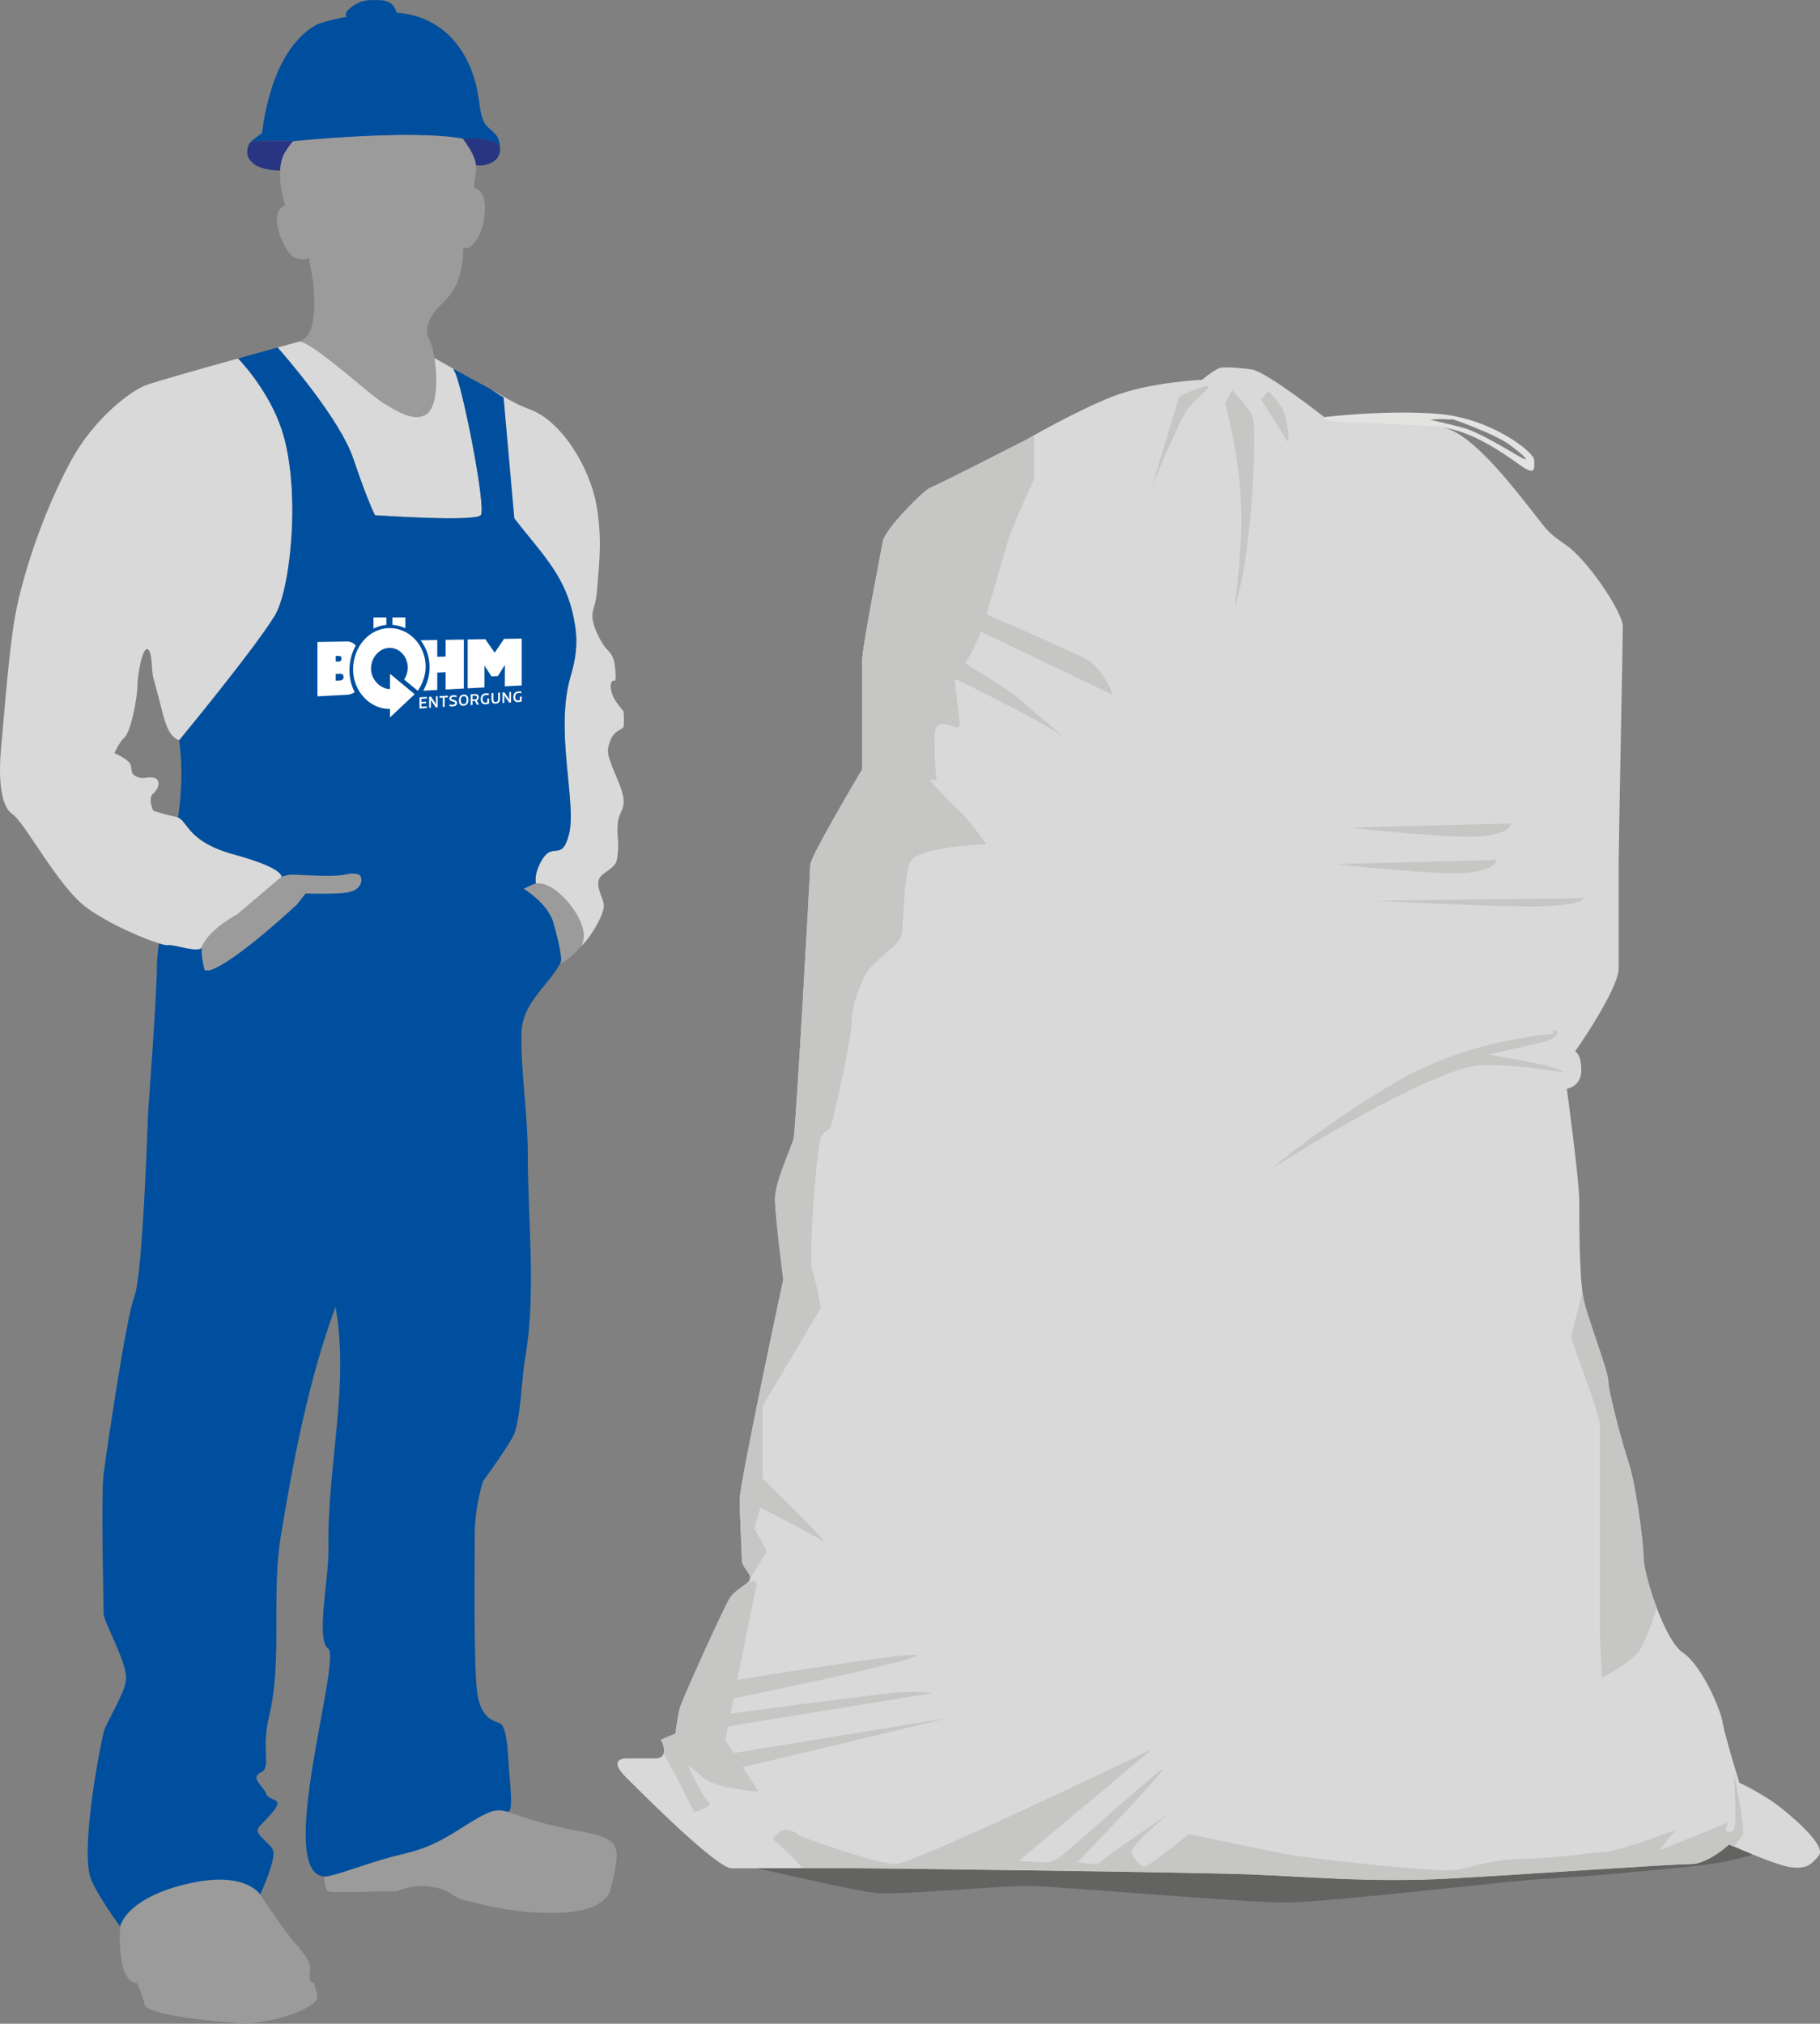 <?xml version="1.0" encoding="utf-8"?>
<!-- Generator: Adobe Illustrator 16.0.0, SVG Export Plug-In . SVG Version: 6.00 Build 0)  -->
<!DOCTYPE svg PUBLIC "-//W3C//DTD SVG 1.1//EN" "http://www.w3.org/Graphics/SVG/1.1/DTD/svg11.dtd">
<svg version="1.1" id="Ebene_1" xmlns="http://www.w3.org/2000/svg" xmlns:xlink="http://www.w3.org/1999/xlink" x="0px" y="0px"
	 width="248.887px" height="276.727px" viewBox="0 0 248.887 276.727" enable-background="new 0 0 248.887 276.727"
	 xml:space="preserve">
<rect x="0" y="0" width="248.887" height="276.727" fill="#808080" stroke="none"/>
<g>
	<path fill="#D9D9D9" d="M243.603,247.247c-1.937-1.549-4.373-2.817-5.741-3.476c-1.025-3.255-2.131-7.192-2.338-8.431
		c-0.283-1.699-2.834-7.652-5.386-9.354s-5.386-10.772-5.386-13.039c0-2.269-1.133-10.205-1.984-12.756
		c-0.85-2.551-2.834-9.921-2.834-11.339c0-1.417-2.835-8.504-3.402-11.339c-0.566-2.835-0.566-10.488-0.566-13.322
		c0-2.835-1.701-15.308-1.701-15.308s1.984-0.283,1.984-2.551s-0.851-2.552-0.851-2.552s5.953-8.504,5.953-11.338v-14.457
		c0-1.984,0.567-30.331,0.567-32.315c0-1.983-4.819-9.07-7.654-11.055c-2.834-1.984-2.551-1.984-4.819-4.819
		c-2.267-2.834-8.22-10.771-12.188-11.338c-3.969-0.566-16.157-1.418-16.157-1.418s-7.937-6.236-9.921-6.519
		c-1.985-0.284-3.118-0.284-3.969-0.284s-2.834,1.701-2.834,1.701s-7.088,0.284-12.189,2.268
		c-5.104,1.984-11.906,5.952-11.906,5.952s-12.189,6.237-13.039,6.52c-0.851,0.284-6.236,5.67-6.52,7.37
		c-0.283,1.701-2.835,14.457-2.835,16.441v14.74c0,0-7.086,11.905-7.086,13.04c0,1.134-1.984,36.282-2.268,37.417
		c-0.283,1.134-2.551,5.953-2.551,8.22c0,2.268,1.134,11.055,1.134,11.055s-5.953,27.78-5.953,30.048s0.284,7.086,0.284,8.221
		c0,1.134,1.133,1.701,1.133,2.551c0,0.851-1.984,1.418-2.834,2.835c-0.851,1.417-6.52,13.89-6.803,15.024
		c-0.284,1.134-0.567,3.4-0.567,3.4l-1.985,0.852c0,0,1.418,2.551-0.85,2.551h-3.968c0,0-2.552,0,0,2.551
		c2.551,2.551,12.472,12.473,14.456,12.473h16.725c3.968,0,47.337,0.566,54.425,0.851c7.086,0.283,16.441,1.134,26.929,0.566
		c10.488-0.566,30.331-1.983,33.165-1.983c1.38,0,3.496-1.146,5.177-2.679c2.41,1.052,6.815,2.901,8.431,3.104
		c2.267,0.283,2.834-0.425,3.826-1.559C249.697,252.632,246.438,249.515,243.603,247.247"/>
	<path fill="#636362" d="M103.533,255.467c3.59,0.818,14.001,3.168,16.338,3.401c2.834,0.283,16.583-0.991,20.551-0.991
		c3.968,0,29.055,2.267,35.291,2.267s30.188-2.976,36-3.26c5.811-0.283,18.851-1.56,21.117-1.842
		c1.795-0.226,5.158-0.806,6.848-1.458c-1.188-0.481-2.344-0.976-3.229-1.362c-1.682,1.533-3.798,2.678-5.178,2.678
		c-2.834,0-22.677,1.417-33.165,1.984c-10.487,0.566-19.843-0.283-26.929-0.567c-7.087-0.283-50.457-0.85-54.425-0.85H103.533z"/>
	<path fill="#9C9B9B" d="M33.782,252.875c0,0,1.076,4.898,1.181,5.18c0.105,0.279,3.624,5.557,4.879,7.045
		c1.257,1.489,2.757,3.025,2.547,4.27c-0.211,1.249,0.201,1.72,0.201,1.72s0.416-0.181,0.468,0.397
		c0.052,0.575,0.632,1.679,0.185,2.079c0,0-1.953,2.402-9.508,3.162c0,0-13.555-0.84-13.954-2.614
		c-0.402-1.773-0.855-2.389-0.972-2.813c-0.118-0.421-0.787,0.208-1.649-1.386c-0.863-1.59-0.939-6.062-0.599-6.74
		c0.34-0.677,0.483-1.776,0.466-1.992c-0.02-0.211,0.339-3.533,0.339-3.533l0.257-4.174L33.782,252.875z"/>
	<path fill="#004F9E" d="M35.826,18.201c1.51-11.588,6.448-14.231,7.343-14.753c0.893-0.521,4.223-1.162,4.223-1.162
		s-0.513-0.484,0.725-1.361c1.24-0.877,1.981-0.999,3.967-0.892c1.985,0.105,2.126,1.695,2.126,1.695
		c10.04,0.777,11.161,11.276,11.161,11.276c0.252,1.205,0.257,2.633,0.853,3.747c0.428,0.798,1.527,1.328,1.854,2.082
		c0.238,0.546,0.354,1.169,0.312,1.752c0.106-1.755-3.61-1.718-4.899-1.598l0.023,0.258c-6.689-1.869-23.243,0.29-23.243,0.29
		l-0.1-0.2c0,0-5.562-0.289-5.977,0.166C34.797,18.887,35.826,18.201,35.826,18.201"/>
	<path fill="#283582" d="M63.291,18.958c1.29-0.119,5.201-0.172,5.094,1.583c-0.001,0.018,0,0.034-0.003,0.049
		c-0.119,1.287-1.243,1.88-2.406,2.025c-0.766,0.095-2.264-0.271-2.264-0.271L63.291,18.958z"/>
	<path fill="#283582" d="M33.962,21.564c-0.383-0.875,0.032-1.792,0.209-2.036c0.007-0.01,0.015-0.016,0.022-0.026
		c0.415-0.455,5.977-0.166,5.977-0.166l0.153,3.959c-2.845,0.174-4.493-0.18-5.422-0.73C34.5,22.265,34.176,21.923,33.962,21.564"/>
	<path fill="#D9D9D9" d="M51.274,70.451c0,0,13.647,0.948,14.468,0c0.821-0.947-2.629-18.302-3.617-19.722
		c-0.108-0.156-0.097-0.222-0.015-0.236c-1.725-0.966-3-1.707-3.535-2.038l-17.619-1.762c0,0-1.187,0.326-2.996,0.825
		c0.9,1.018,8.501,9.711,10.355,15.202C50.288,68.559,51.274,70.451,51.274,70.451"/>
	<path fill="#D9D9D9" d="M85.289,99.307c0.076-0.503,0-2.007,0-2.007s-0.796-1.005-1.144-1.505
		c-0.349-0.503-0.872-1.842-0.523-2.509c0.348-0.67,0.696,0.668,0.523-1.672c-0.175-2.341-0.872-2.34-1.569-3.347
		c-0.696-1.004-1.568-2.844-1.568-4.014c0-1.169,0.523-1.336,0.698-4.18c0.174-2.843,0.715-6.241-0.157-11.09
		s-4.611-11.444-9.26-13.075c-1.948-0.685-3.664-1.883-5.355-2.785c1.088,0.684,1.931,1.235,1.931,1.235l-0.417,18.077
		c3.345,4.365,8.575,5.9,9.822,11.231c0.608,2.602,0.905,4.955-0.217,8.713c-2.252,7.548,0.867,17.463-0.251,21.718
		c-1.078,4.104-2.303,0.451-4.037,4.127c-0.484,1.026-0.596,1.851-0.492,2.571c0.011,0.003,0.021,0.008,0.032,0.011
		c1.495,0.239,5.573,4.158,5.919,5.349c0.345,1.191-0.616,3.808,0.313,3.129c0.937-0.687,3.039-4.059,3.039-5.395
		c0-1.338-1.741-3.184,0-4.436c1.742-1.25,1.742-1.25,1.917-2.923c0.175-1.672-0.175-2.007,0-4.015
		c0.175-2.005,1.669-1.841,0.05-5.685c-1.618-3.847-1.618-4.015-1.096-5.521C83.97,99.809,85.214,99.809,85.289,99.307"/>
	<path fill="#9C9B9B" d="M44.378,253.494c0,0-0.412,4.885,0.55,5.148c0.963,0.264,8.662-0.132,9.075,0
		c0.412,0.133,1.787-1.056,4.812-0.662c3.026,0.398,2.888,1.454,4.676,1.85c1.786,0.396,6.874,1.976,13.199,1.715
		c6.326-0.263,6.738-3.034,6.738-3.034s1.209-4.19,0.825-5.542c-0.442-1.552-1.65-1.98-6.049-2.771
		c-4.401-0.793-9.627-2.637-11.414-3.563c-1.787-0.925-8.387-0.791-8.387-0.791L44.378,253.494z"/>
	<path fill="#004F9E" d="M78.27,83.668c-1.247-5.331-4.589-8.43-7.934-12.796l-1.47-16.514c0,0-0.843-0.551-1.932-1.234
		c-1.806-0.964-3.458-1.869-4.824-2.632c-0.082,0.014-0.092,0.081,0.016,0.235c0.987,1.421,4.438,18.775,3.616,19.724
		c-0.821,0.946-14.468,0-14.468,0s-0.986-1.894-2.959-7.731c-1.854-5.491-9.455-14.184-10.355-15.203
		c-1.487,0.412-3.395,0.939-5.416,1.502c0.859,0.902,4.715,5.18,6.231,10.594c2.301,8.217,0.912,21.17-1.256,24.646
		c-3.028,4.862-13.027,16.956-13.027,16.956c0.297,2.279,0.594,5.363-0.139,10.576c1.374,0.638,1.358,3.362,7.686,5.077
		c6.796,1.839,4.531,4.85,4.531,4.85l-4.182,3.344c0,0-4.815,4.022-5.577,3.514c-0.762-0.512-3.136,0.502-3.834,0.667
		c-0.157,0.039-0.607-0.057-1.238-0.25c-0.173,1.311-0.277,2.336-0.277,2.939c0,4.052-1.21,20.131-1.21,20.131
		s-0.708,22.206-1.86,25.152c-1.15,2.943-3.836,21.351-4.219,24.297c-0.384,2.946,0,18.038,0,19.145
		c0,1.104,3.127,6.508,3.069,8.835c-0.05,1.979-2.685,5.89-3.069,7.364c-0.384,1.472-3.015,14.724-1.918,19.511
		c0.454,1.978,4.157,7.056,4.157,7.056s0.896-4.247,10.358-6.067c6.91-1.328,8.813,1.696,8.813,1.696s2.048-4.394,1.804-5.916
		c-0.145-0.9-2.504-2.198-2.115-3.028c0.306-0.655,0,0,1.917-2.208c1.918-2.209-0.383-1.475-0.766-2.58
		c-0.383-1.103-2.301-2.21-0.767-2.942c1.533-0.737,0.001-2.944,1.15-7.729c1.841-7.67,0.282-16.568,1.581-24.498
		c1.723-10.512,3.84-21.555,7.498-31.459c1.93,10.88-1.171,21.887-0.961,32.917c0.079,4.147-1.768,12.57-0.057,13.809
		c1.948,1.406-7.477,31.162-0.369,31.183c0.987,0,5.954-1.86,8.914-2.649c2.961-0.788,4.931-0.946,9.372-3.788
		c4.438-2.84,4.999-2.815,6.616-2.43c0.929,0.224,0.288-4.036,0.124-7.035c-0.164-2.999-0.493-4.733-1.151-5.05
		c-0.657-0.316-2.631-0.473-3.125-4.261c-0.492-3.787-0.326-17.354-0.326-21.458c0-4.103,1.151-7.415,1.151-7.415
		s3.123-4.261,4.109-6.153c0.988-1.894,1.151-7.887,1.645-10.729c1.538-8.861,0.335-18.823,0.349-27.773
		c0.01-5.437-0.964-11.276-0.873-16.509c0.102-5.744,6.708-8.022,5.974-13.128c-0.531-3.692-3.643-4.916-4.003-7.423
		c-0.105-0.721,0.007-1.545,0.492-2.571c1.734-3.676,2.959-0.022,4.036-4.127c1.119-4.255-2.001-14.17,0.252-21.717
		C79.175,88.625,78.878,86.27,78.27,83.668"/>
	<path fill="#9C9B9B" d="M40.956,46.693c0.759-0.351,2.504-0.807,1.888-8.124l-0.619-3.331c0,0-0.381,0.568-1.906-0.001
		c-1.455-0.547-3.903-6.407-1.315-7.13c0,0-1.615-4.771,0-7.337c0.859-1.365,1.093-1.469,1.093-1.469s16.264-1.646,23.194-0.344
		c2.685,3.657,1.61,4.052,1.549,6.726c1.871,0.541,1.502,3.103,1.298,4.755c-0.101,0.815-1.514,4.205-2.764,3.361
		c-0.098,3.189-0.57,5.563-3.064,7.858c-0.024,0.024-2.843,2.626-1.611,4.755c0.945,1.629,1.739,8.871-0.404,10.255
		c-1.771,1.148-4.292-0.617-5.765-1.481C50.516,54.005,43.046,46.981,40.956,46.693"/>
	<path fill="#9C9B9B" d="M28.75,132.668c3.579-1.195,11.891-9.02,11.891-9.02l1.152-1.475c0,0,4.45,0.145,5.945-0.184
		c1.577-0.344,1.85-1.496,1.601-2.116c-0.124-0.312-0.674-0.599-2.176-0.276c-1.694,0.366-6.136,0-7.288,0
		c-1.15,0-4.027,1.289-4.603,1.658c-0.575,0.366-6.329,4.233-7.29,6.116c-0.959,1.886,0,5.296,0,5.296S28.568,132.729,28.75,132.668
		"/>
	<path fill="#9C9B9B" d="M71.62,121.531c0.066,0.04,3.173,1.913,4.027,4.531c0,0,1.403,4.876,1.029,5.536
		c-0.373,0.655,2.363-1.345,2.905-2.429c1.187-2.378-1.921-6.45-4.074-7.754c-0.697-0.423-1.373-0.697-2.201-0.607
		C72.972,120.845,72.051,121.324,71.62,121.531"/>
	<path fill="#D9D9D9" d="M38.774,59.613c-1.515-5.414-5.372-9.691-6.23-10.594c-5.276,1.472-11.306,3.176-12.53,3.628
		c-2.265,0.834-7.308,4.749-10.388,10.511c-4.124,7.715-6.69,16.248-7.561,21.097c-0.872,4.851-1.57,14.384-1.918,18.064
		c-0.349,3.678-0.174,7.859,1.569,9.027c1.743,1.172,6.274,10.037,10.281,12.879c3.107,2.203,7.563,4.101,9.741,4.767
		c0.631,0.193,1.081,0.289,1.238,0.25c0.698-0.165,4.255,1.143,4.579,0.304c0.96-2.485,4.832-4.484,4.832-4.484l6.099-5.174
		c0,0,0.348-1.181-6.448-3.02c-6.327-1.715-6.312-4.439-7.686-5.077c-0.101-0.046-0.21-0.083-0.33-0.109
		c-1.743-0.335-3.066-0.836-3.066-0.836s-0.802-1.672,0-2.341c0.8-0.668,1.116-2.006,0-2.173c-1.117-0.168-1.289,0.334-2.337-0.168
		c-1.045-0.502-0.348-1.338-1.045-2.008c-0.697-0.667-1.916-1.169-1.916-1.169s0.521-1.34,1.393-2.176s1.743-5.518,1.743-7.023
		s0.696-5.352,1.395-5.018c0.696,0.335,0.488,2.843,0.767,3.847c0.278,1.006,0.452,1.673,0.975,3.68
		c0.523,2.006,0.993,4.416,2.561,4.918c0,0,9.998-12.094,13.026-16.956C39.687,80.783,41.075,67.83,38.774,59.613"/>
	<path fill="#FFFFFF" d="M71.341,95.913v-0.672l-0.247,0.016v0.495c-0.048,0.013-0.131,0.027-0.193,0.032
		c-0.252,0.016-0.45-0.09-0.45-0.478c0-0.391,0.198-0.521,0.474-0.539c0.121-0.007,0.293,0.007,0.365,0.028l0.015-0.229
		c-0.027-0.013-0.216-0.037-0.409-0.026c-0.469,0.027-0.7,0.329-0.7,0.782c0,0.488,0.258,0.714,0.687,0.686
		C71.068,95.996,71.25,95.947,71.341,95.913 M69.034,93.85l2.305-0.123v-6.406l-2.407,0.04l-1.281,1.891l-1.283-1.848l-2.416,0.04
		v6.678L66.247,94v-2.995l0.964,1.482l0.877-0.04l0.962-1.544L69.034,93.85z M64.059,95.693c0-0.475-0.224-0.742-0.648-0.719
		c-0.426,0.024-0.654,0.322-0.654,0.815c0,0.472,0.22,0.743,0.645,0.715C63.834,96.475,64.059,96.169,64.059,95.693 M63.805,95.711
		c0,0.346-0.132,0.547-0.394,0.563c-0.263,0.018-0.397-0.163-0.397-0.515c0-0.341,0.131-0.544,0.397-0.559
		C63.672,95.184,63.805,95.369,63.805,95.711 M60.939,94.283l2.49-0.133v-6.698l-2.49,0.042v2.281l-1.145,0.032v-2.295l-2.273,0.038
		c0.764,1,1.223,2.276,1.223,3.679c0,1.167-0.319,2.273-0.869,3.218l1.919-0.104v-2.378l1.145-0.046V94.283z M58.21,91.182
		c0-2.94-2.227-5.317-4.963-5.297c-2.737,0.021-4.964,2.558-4.964,5.655c0,3.037,2.393,5.471,5.052,5.396v1.158l3.375-3.165
		l-3.375-2.791v2.095c-1.306-0.028-2.598-1.296-2.598-2.78c0-1.547,1.126-2.832,2.51-2.86c1.385-0.03,2.509,1.172,2.509,2.678
		c0,0.593-0.167,1.16-0.489,1.646l1.871,1.548C57.773,93.505,58.21,92.333,58.21,91.182 M55.432,85.906v-1.48h-1.769v1.019
		C54.278,85.495,54.888,85.651,55.432,85.906 M52.833,85.447v-1.021h-1.76v1.522C51.621,85.676,52.212,85.505,52.833,85.447
		 M47.791,91.627c0-1.23,0.316-2.385,0.86-3.356c-0.306-0.348-0.726-0.561-1.195-0.553l-4.045,0.067v7.433l4.026-0.215
		c0.397-0.021,0.759-0.146,1.064-0.354C48.049,93.768,47.791,92.74,47.791,91.627 M46.377,90.458l-0.469,0.014v-0.766l0.469-0.013
		C46.833,89.68,46.806,90.445,46.377,90.458 M46.988,92.568c0,0.226-0.137,0.464-0.456,0.478l-0.624,0.026v-0.92l0.624-0.024
		C46.86,92.115,46.988,92.336,46.988,92.568 M58.366,95.291l-0.994,0.057v1.535l0.994-0.066v-0.233l-0.742,0.048V96.2l0.648-0.041
		v-0.223l-0.648,0.038v-0.409l0.742-0.045V95.291z M58.939,95.256l-0.252,0.015v1.523l0.239-0.016v-0.893l-0.016-0.228l0.123,0.224
		l0.565,0.852l0.255-0.016v-1.514l-0.238,0.014v0.865l0.015,0.268l-0.115-0.222L58.939,95.256z M61.247,95.123l-1.135,0.067v0.232
		l0.442-0.025v1.274l0.252-0.017v-1.272l0.441-0.026V95.123z M62.245,96.142c0,0.146-0.139,0.209-0.314,0.222
		c-0.204,0.013-0.418-0.032-0.453-0.057l-0.01,0.253c0,0,0.211,0.06,0.469,0.041c0.345-0.021,0.562-0.171,0.562-0.477
		c0-0.541-0.801-0.348-0.801-0.625c0-0.133,0.145-0.201,0.328-0.211c0.133-0.008,0.326,0.019,0.404,0.054l0.011-0.236
		c-0.024-0.011-0.21-0.063-0.43-0.051c-0.347,0.021-0.565,0.178-0.565,0.465C61.445,96.041,62.245,95.84,62.245,96.142
		 M64.952,94.908l-0.582,0.035v1.476l0.253-0.016v-0.536c0.241-0.016,0.316-0.02,0.327-0.024l0.26,0.521l0.28-0.019l-0.294-0.556
		c0.203-0.079,0.274-0.251,0.274-0.444C65.47,95.077,65.359,94.885,64.952,94.908 M64.919,95.12
		c0.233-0.013,0.297,0.086,0.297,0.241s-0.064,0.263-0.297,0.277l-0.297,0.018v-0.519L64.919,95.12z M65.739,95.598
		c0,0.502,0.255,0.733,0.686,0.705c0.187-0.011,0.369-0.063,0.458-0.098v-0.689l-0.247,0.017v0.508
		c-0.047,0.014-0.13,0.028-0.192,0.033c-0.252,0.016-0.451-0.093-0.451-0.491c0-0.399,0.199-0.535,0.473-0.551
		c0.123-0.008,0.295,0.005,0.367,0.028l0.013-0.233c-0.024-0.012-0.215-0.039-0.407-0.027C65.97,94.827,65.739,95.134,65.739,95.598
		 M67.465,94.762l-0.252,0.015v0.856c0,0.402,0.155,0.608,0.581,0.579c0.426-0.027,0.58-0.252,0.58-0.653v-0.85l-0.253,0.015v0.849
		c0,0.246-0.069,0.4-0.327,0.418c-0.262,0.016-0.329-0.131-0.329-0.376V94.762z M68.975,94.674l-0.252,0.014v1.442l0.238-0.015
		v-0.845l-0.018-0.216l0.125,0.211l0.563,0.805l0.255-0.019v-1.431l-0.239,0.015v0.818l0.017,0.252L69.547,95.5L68.975,94.674z"/>
	<path fill="#C6C6C5" d="M131.209,98.428c-0.116-0.813-0.374-3.051-0.639-5.408c-0.588-0.185-8.374-2.632-12.503-4.239
		c-0.111,0.779-0.181,1.393-0.181,1.71v14.74c0,0-0.066,0.11-0.158,0.267c0.266,0.479,1.01,1.435,2.709,1.435
		c2.268,0,7.654-0.283,7.654-0.283s-0.284-2.269-0.284-3.969c0-1.701-0.283-3.686,1.135-3.686S131.492,100.412,131.209,98.428"/>
	<path fill="#C6C6C5" d="M224.752,212.948c0-2.269-1.134-10.205-1.984-12.756c-0.851-2.552-2.834-9.922-2.834-11.339
		c0-1.418-2.836-8.504-3.401-11.339c-0.052-0.251-0.095-0.552-0.138-0.872l-1.563,6.259c0,0,3.968,10.771,3.968,11.904v29.197
		l0.284,5.386c0,0,3.968-1.983,5.103-3.685c0.521-0.782,1.521-3.07,2.367-5.858C225.491,217.03,224.752,214.104,224.752,212.948"/>
	<path fill="#C6C6C5" d="M137.729,74.333c0.85-2.835,3.686-8.787,3.686-8.787v-6.032c-0.713,0.399-1.135,0.646-1.135,0.646
		s-12.189,6.235-13.039,6.519c-0.851,0.284-6.236,5.67-6.52,7.37c-0.238,1.43-2.072,10.642-2.654,14.733
		c4.315,1.677,12.575,4.26,12.575,4.26s2.269-3.687,3.118-5.67C134.61,85.388,136.879,77.168,137.729,74.333"/>
	<path fill="#C6C6C5" d="M134.895,115.436c0,0-2.836-3.97-4.252-5.104c-0.661-0.527-2.123-2.104-3.496-3.637
		c-1.646,0.081-5.03,0.236-6.709,0.236c-1.699,0-2.444-0.955-2.71-1.435c-1.003,1.693-6.928,11.734-6.928,12.773
		c0,1.133-1.984,36.283-2.268,37.417c-0.283,1.134-2.551,5.953-2.551,8.22c0,2.268,1.134,11.055,1.134,11.055
		s-5.953,27.78-5.953,30.049c0,2.267,0.284,7.086,0.284,8.22s1.134,1.701,1.134,2.551c0,0.063-0.031,0.12-0.051,0.179l1.468-2.445
		l0.85-1.418l-1.7-3.118l0.85-2.835c0,0,7.087,3.686,8.504,4.536c1.417,0.85-8.221-8.505-8.221-8.505v-9.921l7.938-13.322
		c0,0-0.567-3.686-1.134-5.103c-0.567-1.418,0.567-16.725,1.134-18.142c0.566-1.418,1.133-0.852,1.417-1.701
		c0.283-0.85,2.834-11.906,2.834-14.173c0-2.269,0.851-4.252,1.701-6.236c0.851-1.985,4.819-4.253,5.103-5.67
		c0.283-1.417,0.283-7.653,1.133-9.921C125.256,115.719,134.895,115.436,134.895,115.436 M99.744,218.617
		c-0.85,1.417-6.52,13.89-6.803,15.024c-0.284,1.134-0.567,3.4-0.567,3.4l-1.984,0.852c0,0,0.609,1.125,0.356,1.881l1.911,3.504
		l2.268,4.536c0,0,2.835-0.852,1.984-1.418c-0.85-0.567-2.834-5.103-2.834-5.103l1.984,1.701c1.984,1.701,7.654,1.984,7.654,1.984
		l-4.536-7.086c0,0,3.969-19.844,4.252-20.978c0.284-1.134-1.134-0.566-1.134-0.566l0.034-0.057
		C101.778,216.909,100.415,217.499,99.744,218.617"/>
	<path fill="#C6C6C5" d="M129.934,92.475c0,0,12.756,6.236,15.164,8.079c2.41,1.842-3.826-3.26-5.526-4.819
		c-1.701-1.559-8.646-5.669-8.646-5.669L129.934,92.475z"/>
	<path fill="#C6C6C5" d="M132.059,85.388l20.127,9.639c0,0-1.276-3.544-3.543-4.819c-2.269-1.276-15.449-6.945-15.449-6.945
		L132.059,85.388z"/>
	<path fill="#C6C6C5" d="M212.422,141.373c0,0-11.48,0.709-21.402,6.521c-9.922,5.811-17.149,11.904-17.149,11.904
		s22.252-14.173,29.056-14.173c6.803,0,12.33,1.56,10.487,0.709c-1.842-0.851-9.921-2.126-9.921-2.126s5.669-1.275,7.512-1.701
		c1.842-0.425,2.409-1.559,1.7-1.559C211.996,140.948,212.422,141.373,212.422,141.373"/>
	<path fill="#C6C6C5" d="M236.448,252.222c0.196,0.086,0.426,0.185,0.647,0.28c0.594-0.712,1.144-1.414,1.263-1.713
		c0.284-0.708-1.275-8.645-1.275-8.645s0.425,6.519,0.142,7.652s-1.275,0.567-1.275,0.567l0.283-1.134l-9.354,3.826l2.268-2.834
		c0,0-7.512,2.834-9.496,2.977c-1.985,0.142-6.379,0.85-11.623,0.992c-5.244,0.142-6.803,1.417-9.779,1.559
		s-18.709-1.559-21.826-2.126c-3.119-0.567-13.891-2.835-13.891-2.835s-5.244,4.394-5.952,4.394c-0.709,0-1.56-0.991-1.843-1.842
		s4.961-5.244,4.961-5.244s-8.788,5.952-9.213,6.52c-0.426,0.566-3.118,0-3.118,0s11.196-11.622,11.622-12.614
		c0.425-0.992-13.182,11.48-14.457,12.189s-1.842,0.425-2.551,0.425s-2.693-0.143-2.693-0.143l18.284-15.307
		c0,0-32.599,15.733-35.15,15.733c-2.551,0-13.039-3.827-13.039-3.827s-0.567-0.709-1.701-0.851
		c-1.134-0.142-1.984,1.275-1.984,1.275s2.862,2.424,4.024,3.969h7.031c3.968,0,47.34,0.567,54.426,0.851
		c7.086,0.282,16.44,1.134,26.928,0.566c10.488-0.566,30.332-1.983,33.166-1.983C232.652,254.901,234.768,253.754,236.448,252.222"
		/>
	<path fill="#C6C6C5" d="M99.319,229.956c0,0,27.496-4.535,26.079-3.543c-1.418,0.992-25.654,5.952-25.654,5.952L99.319,229.956z"/>
	<path fill="#C6C6C5" d="M98.752,236.192l28.771-4.677c0,0-1.418-0.284-4.11-0.143c-2.692,0.143-24.803,3.118-24.803,3.118
		L98.752,236.192z"/>
	<path fill="#C6C6C5" d="M99.319,239.876l30.332-4.961c0,0-28.063,6.804-28.63,6.804S99.319,239.876,99.319,239.876"/>
	<path fill="#E3E3E2" d="M208.312,62.711c-0.709-0.283-5.74-3.614-8.575-4.322c-2.835-0.709-4.182-0.993-4.182-0.993
		s1.205-0.141,2.056-0.07s1.063,0,1.063,0s5.811,1.984,7.937,3.614S209.02,62.995,208.312,62.711 M209.799,62.924
		c0-1.135-5.881-5.669-12.897-6.308c-7.015-0.638-15.874,0.425-15.874,0.425s-0.212,0.426,1.134,0.567
		c1.347,0.142,11.056,0.354,15.095,0.85c4.039,0.497,8.291,3.474,10.56,5.104S209.799,64.058,209.799,62.924"/>
	<path fill="#C6C6C5" d="M161.256,54.208l-3.686,12.188c0,0,3.828-9.213,4.962-10.63c1.133-1.417,3.401-2.976,2.551-2.976
		S161.256,54.208,161.256,54.208"/>
	<path fill="#C6C6C5" d="M167.492,55.058c0,0,2.268,7.795,2.268,15.731c0,7.938-1.843,16.866-0.142,9.355
		c1.701-7.513,2.269-21.686,1.701-23.104c-0.567-1.417-2.835-3.685-2.835-3.685S167.635,55.058,167.492,55.058"/>
	<path fill="#C6C6C5" d="M172.453,54.632c0,0,2.408,3.686,3.26,5.244c0.85,1.56,0.425-1.559,0-3.118
		c-0.426-1.559-2.268-3.26-2.268-3.26L172.453,54.632z"/>
	<path fill="#C6C6C5" d="M184.5,113.167c0,0,15.023,1.701,18.709,1.135c3.686-0.567,3.401-1.701,3.401-1.701L184.5,113.167z"/>
	<path fill="#C6C6C5" d="M182.516,118.155c0,0,15.023,1.701,18.709,1.134s3.401-1.701,3.401-1.701L182.516,118.155z"/>
	<path fill="#C6C6C5" d="M188.186,123.16c0,0,19.26,1.062,23.983,0.708c4.724-0.354,4.361-1.063,4.361-1.063L188.186,123.16z"/>
</g>
</svg>
